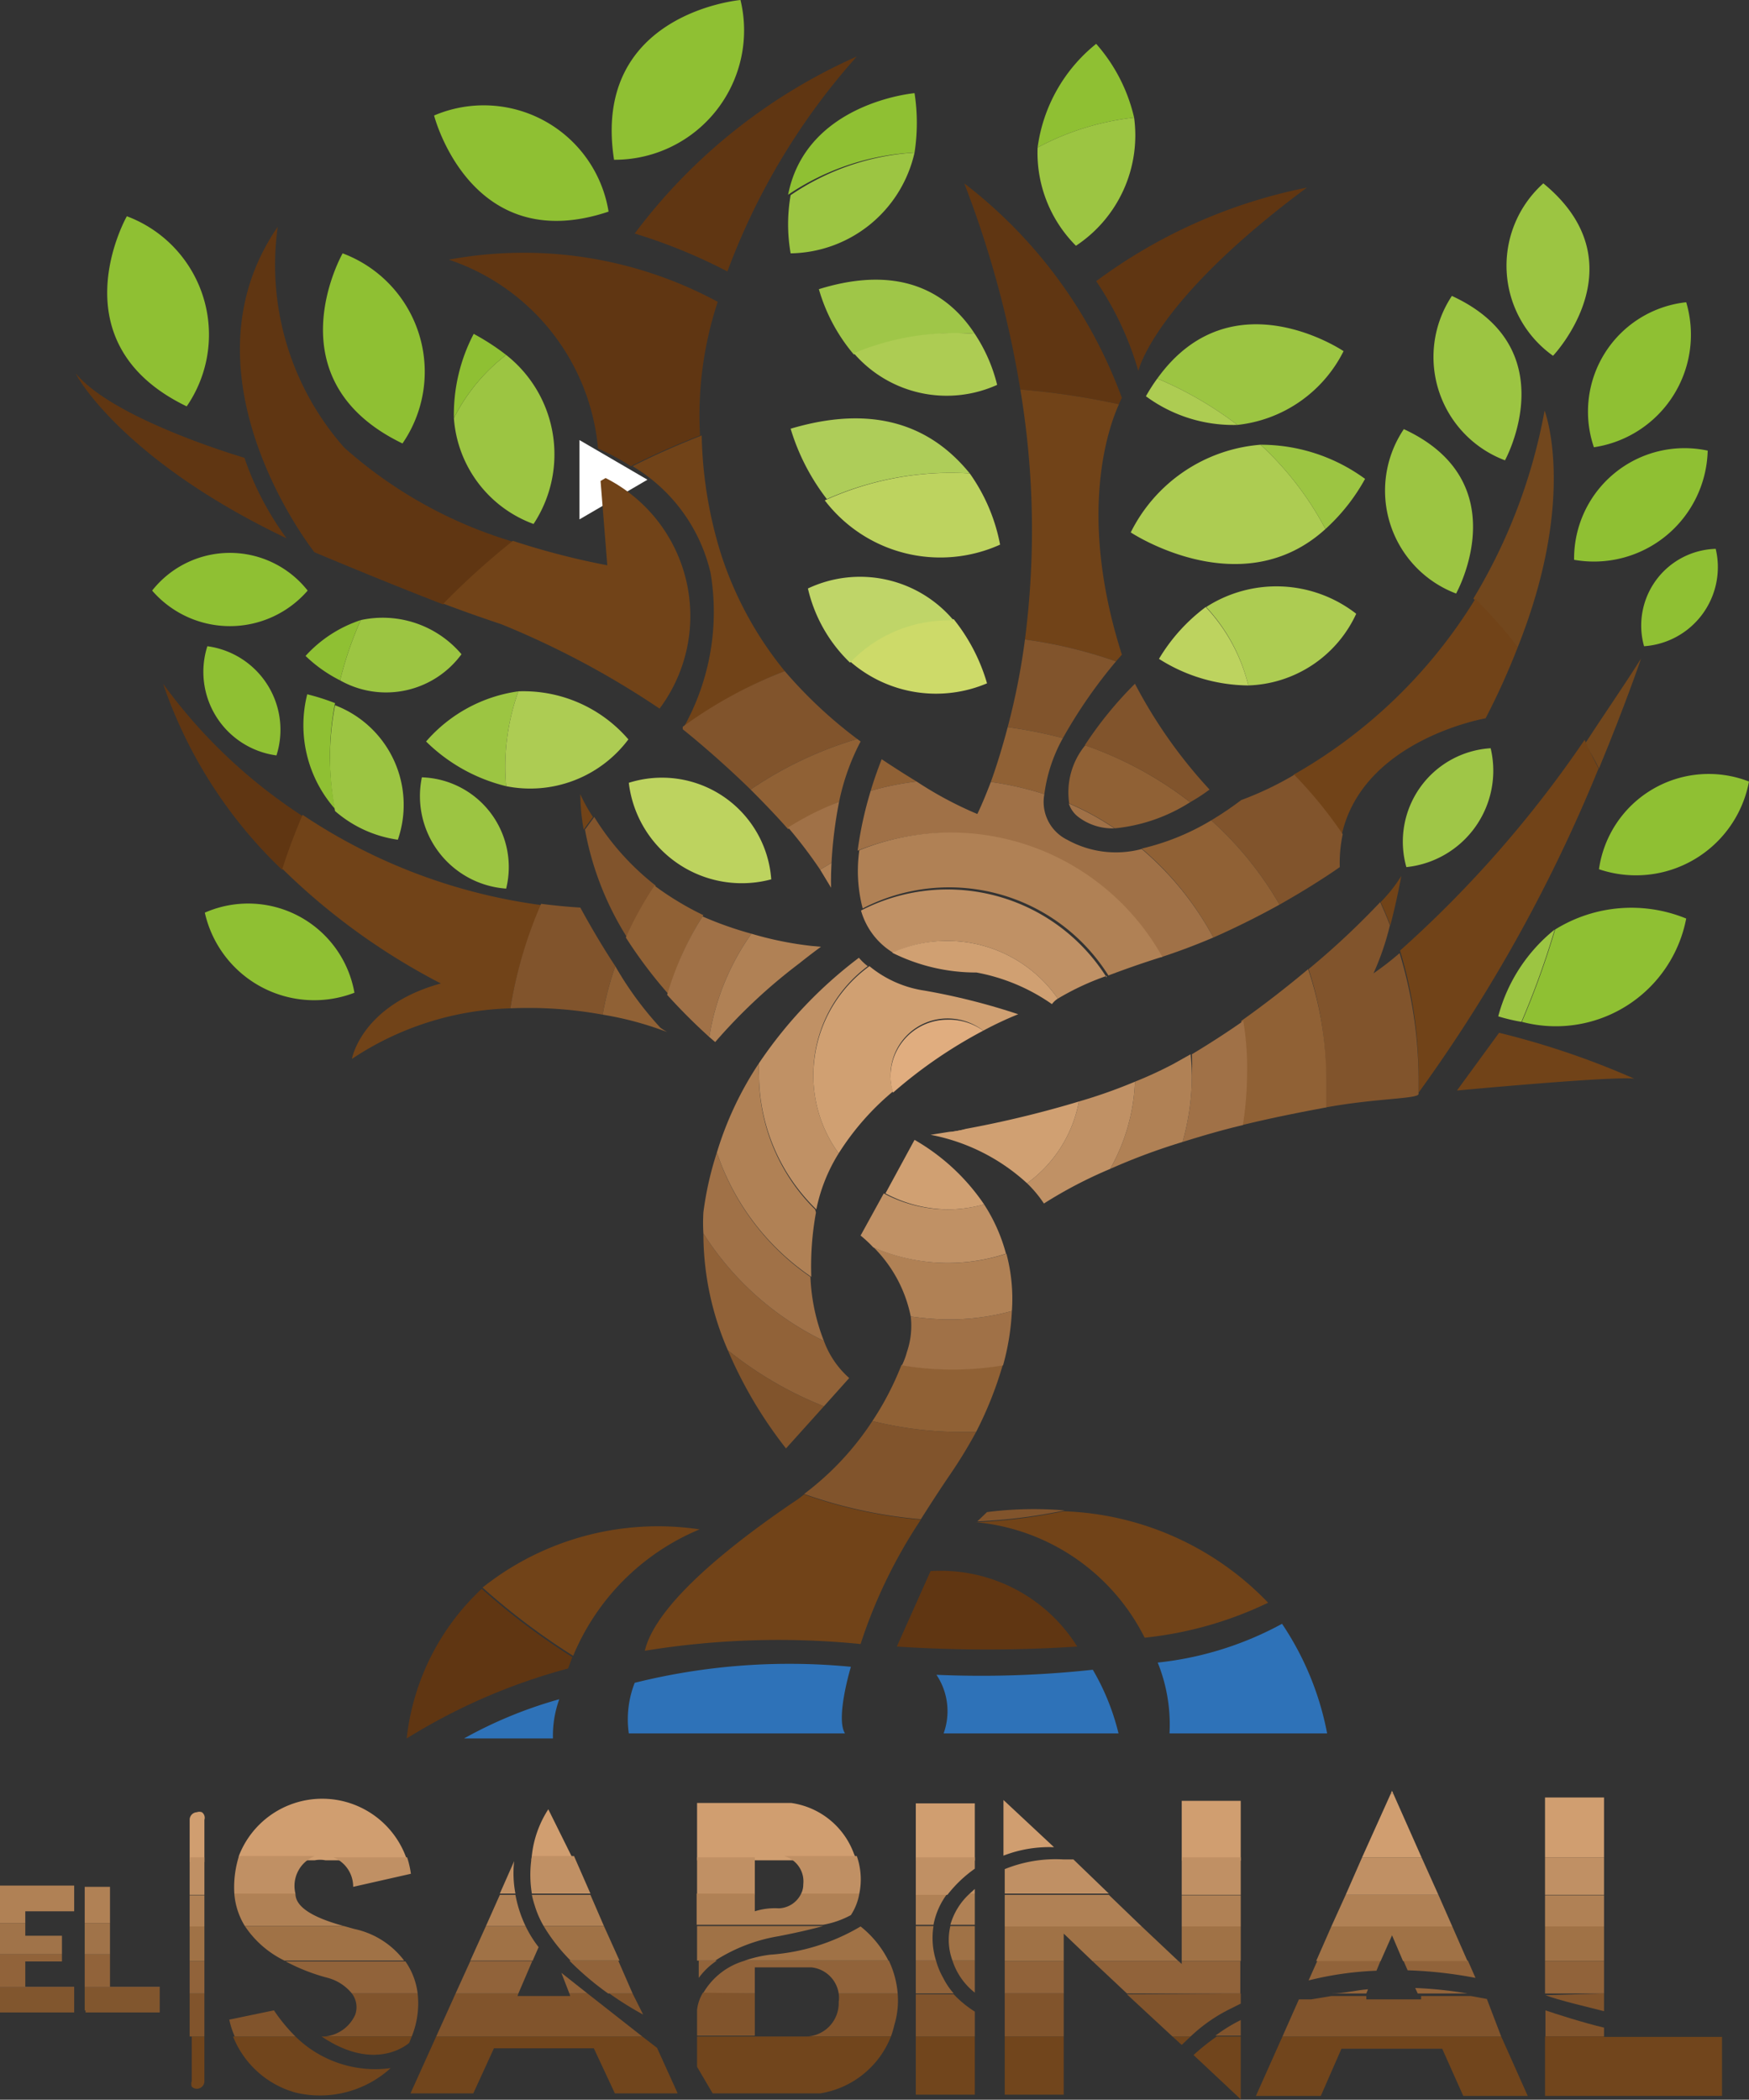 <svg xmlns="http://www.w3.org/2000/svg" id="Capa_1" data-name="Capa 1" viewBox="0 0 41.5 49.81"><rect x="0" y="0" width="41.5" height="49.81" fill="#333333" stroke="none"/><defs><style>.cls-1{fill:#d0a072;}.cls-2{fill:#72471d;}.cls-3{fill:#714318;}.cls-4{fill:#603612;}.cls-5{fill:none;stroke:#fff;stroke-miterlimit:10;}.cls-6{fill:#81542c;}.cls-7{fill:#2e72b8;}.cls-8{fill:#aecd59;}.cls-9{fill:#bdd35f;}.cls-10{fill:#adcc52;}.cls-11{fill:#9cc542;}.cls-12{fill:#cdda69;}.cls-13{fill:#bfd568;}.cls-14{fill:#9fc648;}.cls-15{fill:#adcc53;}.cls-16{fill:#8fc033;}.cls-17{fill:#9fc647;}.cls-18{fill:#906135;}.cls-19{fill:#b08155;}.cls-20{fill:#d09e70;}.cls-21{fill:#71451c;}.cls-22{fill:#91633a;}.cls-23{fill:#c09064;}.cls-24{fill:#e0ad7f;}.cls-25{fill:#a07147;}.cls-26{fill:#c09165;}.cls-27{fill:#916238;}.cls-28{fill:#a07246;}.cls-29{fill:#81562e;}.cls-30{fill:#a07349;}</style></defs><path class="cls-1" d="M23.51,26.94l.39-.07A1.59,1.59,0,0,1,23.51,26.94Z" transform="translate(-0.99 -0.08)"></path><path class="cls-2" d="M39.93,15.7s-.37,1.09-1,2.61c-.1-.2-.21-.4-.33-.59C39,17.1,39.47,16.43,39.93,15.7Z" transform="translate(-0.99 -0.08)"></path><path class="cls-3" d="M15.06,19.46l-.22.3a4.78,4.78,0,0,1-.08-.84A3.55,3.55,0,0,0,15.06,19.46Z" transform="translate(-0.99 -0.08)"></path><path class="cls-4" d="M8.17,19.44c-.18.42-.34.84-.48,1.28A11,11,0,0,1,4.86,16.3,12.5,12.5,0,0,0,8.17,19.44Z" transform="translate(-0.99 -0.08)"></path><path class="cls-4" d="M27,6.75a7.44,7.44,0,0,1,1,2.13s.36-1.65,4-4.35A12.48,12.48,0,0,0,27,6.75Z" transform="translate(-0.99 -0.08)"></path><path class="cls-4" d="M18.25,6.52a12.84,12.84,0,0,0-2.2-.9,13.32,13.32,0,0,1,5.27-4.2A16,16,0,0,0,18.25,6.52Z" transform="translate(-0.99 -0.08)"></path><path class="cls-4" d="M17.6,10.41c-.56.22-1.11.46-1.64.73a5.57,5.57,0,0,0-.78-.42,5.22,5.22,0,0,0-3.54-4.48,9.69,9.69,0,0,1,6.38,1A8.6,8.6,0,0,0,17.6,10.41Z" transform="translate(-0.99 -0.08)"></path><path class="cls-4" d="M7.79,12.85a7.07,7.07,0,0,1-1-1.91s-3.09-.9-4-2C2.8,9,3.91,11,7.79,12.85Z" transform="translate(-0.99 -0.08)"></path><path class="cls-4" d="M13.16,12.93a17.89,17.89,0,0,0-1.65,1.49c-1.45-.56-3.06-1.24-3.06-1.24S5.14,9,7.58,5.46A6.54,6.54,0,0,0,9.16,10.7,10.54,10.54,0,0,0,13.16,12.93Z" transform="translate(-0.99 -0.08)"></path><path class="cls-5" d="M15.36,11.46l-.12.07v-.14Z" transform="translate(-0.99 -0.08)"></path><path class="cls-4" d="M14.57,39.39l-.1.27a14.16,14.16,0,0,0-3.83,1.66,5.7,5.7,0,0,1,1.78-3.55A16.13,16.13,0,0,0,14.57,39.39Z" transform="translate(-0.99 -0.08)"></path><path class="cls-4" d="M23.07,37.35l-.8,1.79a33,33,0,0,0,4.28,0A3.82,3.82,0,0,0,23.07,37.35Z" transform="translate(-0.99 -0.08)"></path><path class="cls-6" d="M26.25,35.91a12.73,12.73,0,0,1-2.07.26l.23-.22A8.84,8.84,0,0,1,26.25,35.91Z" transform="translate(-0.99 -0.08)"></path><path class="cls-7" d="M31.41,38.6a7.89,7.89,0,0,1-2.95.92,3.93,3.93,0,0,1,.28,1.68h3.74A7,7,0,0,0,31.41,38.6Z" transform="translate(-0.99 -0.08)"></path><path class="cls-7" d="M26.92,39.69a5.59,5.59,0,0,1,.61,1.51H23.38a1.55,1.55,0,0,0-.17-1.39A24.51,24.51,0,0,0,26.92,39.69Z" transform="translate(-0.99 -0.08)"></path><path class="cls-7" d="M21.18,39.62s-.37,1.22-.14,1.58H15.91A2.38,2.38,0,0,1,16.05,40,15.17,15.17,0,0,1,21.18,39.62Z" transform="translate(-0.99 -0.08)"></path><path class="cls-7" d="M14.26,40.39a2.56,2.56,0,0,0-.15.93H12A10.34,10.34,0,0,1,14.26,40.39Z" transform="translate(-0.99 -0.08)"></path><path class="cls-8" d="M24,11.31a7.23,7.23,0,0,0-3.39.61,5.15,5.15,0,0,1-.86-1.67C22,9.58,23.26,10.4,24,11.31Z" transform="translate(-0.99 -0.08)"></path><path class="cls-9" d="M24.72,13a3.45,3.45,0,0,1-4.16-1.05A7.23,7.23,0,0,1,24,11.31,4.3,4.3,0,0,1,24.72,13Z" transform="translate(-0.99 -0.08)"></path><path class="cls-10" d="M32.44,12.63c-2,1.82-4.62.08-4.62.08a3.77,3.77,0,0,1,3.08-2.08A7.46,7.46,0,0,1,32.44,12.63Z" transform="translate(-0.99 -0.08)"></path><path class="cls-11" d="M33.38,11.44a4.58,4.58,0,0,1-.94,1.19,7.46,7.46,0,0,0-1.54-2A4.19,4.19,0,0,1,33.38,11.44Z" transform="translate(-0.99 -0.08)"></path><path class="cls-10" d="M33.17,14.64a2.92,2.92,0,0,1-2.56,1.7,4.17,4.17,0,0,0-1-1.86A3.08,3.08,0,0,1,33.17,14.64Z" transform="translate(-0.99 -0.08)"></path><path class="cls-9" d="M30.61,16.34a4,4,0,0,1-2.12-.63,4.23,4.23,0,0,1,1.11-1.23A4.17,4.17,0,0,1,30.61,16.34Z" transform="translate(-0.99 -0.08)"></path><path class="cls-12" d="M24.41,16.29a3.1,3.1,0,0,1-3.25-.52,3.22,3.22,0,0,1,2.46-1v0A4.37,4.37,0,0,1,24.41,16.29Z" transform="translate(-0.99 -0.08)"></path><path class="cls-13" d="M23.62,14.8a3.22,3.22,0,0,0-2.46,1,3.54,3.54,0,0,1-1-1.76A2.9,2.9,0,0,1,23.62,14.8Z" transform="translate(-0.99 -0.08)"></path><path class="cls-11" d="M35.54,14.16s1.48-2.64-1.24-3.9A2.61,2.61,0,0,0,35.54,14.16Z" transform="translate(-0.99 -0.08)"></path><path class="cls-14" d="M24.12,8a6.15,6.15,0,0,0-2.87.49,4.18,4.18,0,0,1-.83-1.55C22.48,6.3,23.56,7.14,24.12,8Z" transform="translate(-0.99 -0.08)"></path><path class="cls-15" d="M24.65,9.21a2.91,2.91,0,0,1-3.4-.75A6.15,6.15,0,0,1,24.12,8,3.83,3.83,0,0,1,24.65,9.21Z" transform="translate(-0.99 -0.08)"></path><path class="cls-16" d="M22.69,3.7a5.86,5.86,0,0,0-3,1c.43-2.19,3-2.41,3-2.41A4.6,4.6,0,0,1,22.69,3.7Z" transform="translate(-0.99 -0.08)"></path><path class="cls-11" d="M22.69,3.7a3.06,3.06,0,0,1-2.94,2.39,4,4,0,0,1,0-1.38A5.86,5.86,0,0,1,22.69,3.7Z" transform="translate(-0.99 -0.08)"></path><path class="cls-16" d="M18.56.08s-3.54.31-3,3.79A3.07,3.07,0,0,0,18.56.08Z" transform="translate(-0.99 -0.08)"></path><path class="cls-16" d="M11.29,2.82s.86,3.38,4.14,2.28A3,3,0,0,0,11.29,2.82Z" transform="translate(-0.99 -0.08)"></path><path class="cls-11" d="M13.65,12.51A2.89,2.89,0,0,1,11.76,10,4.35,4.35,0,0,1,13,8.5,3,3,0,0,1,13.65,12.51Z" transform="translate(-0.99 -0.08)"></path><path class="cls-16" d="M13,8.5A4.35,4.35,0,0,0,11.76,10a4.13,4.13,0,0,1,.47-2A5.54,5.54,0,0,1,13,8.5Z" transform="translate(-0.99 -0.08)"></path><path class="cls-16" d="M9.12,6.09s-1.71,3,1.42,4.51A3,3,0,0,0,9.12,6.09Z" transform="translate(-0.99 -0.08)"></path><path class="cls-16" d="M4,5.21s-1.71,3,1.42,4.51A3,3,0,0,0,4,5.21Z" transform="translate(-0.99 -0.08)"></path><path class="cls-16" d="M5.91,15.41A2,2,0,0,0,7.55,18,2,2,0,0,0,5.91,15.41Z" transform="translate(-0.99 -0.08)"></path><path class="cls-11" d="M11,18.52a2.2,2.2,0,0,0,2,2.64A2.13,2.13,0,0,0,11,18.52Z" transform="translate(-0.99 -0.08)"></path><path class="cls-9" d="M15.91,18.65a2.7,2.7,0,0,0,3.38,2.29A2.6,2.6,0,0,0,15.91,18.65Z" transform="translate(-0.99 -0.08)"></path><path class="cls-11" d="M13,18.73a4.08,4.08,0,0,1-1.9-1.06,3.54,3.54,0,0,1,2.19-1.19A5.3,5.3,0,0,0,13,18.73Z" transform="translate(-0.99 -0.08)"></path><path class="cls-15" d="M15.9,17.62A2.91,2.91,0,0,1,13,18.73a5.3,5.3,0,0,1,.29-2.25A3.28,3.28,0,0,1,15.9,17.62Z" transform="translate(-0.99 -0.08)"></path><path class="cls-11" d="M11.94,15.6a2.22,2.22,0,0,1-2.88.62,8.37,8.37,0,0,1,.49-1.43A2.45,2.45,0,0,1,11.94,15.6Z" transform="translate(-0.99 -0.08)"></path><path class="cls-16" d="M9.55,14.79a8.37,8.37,0,0,0-.49,1.43,3.32,3.32,0,0,1-.82-.58A3.06,3.06,0,0,1,9.55,14.79Z" transform="translate(-0.99 -0.08)"></path><path class="cls-16" d="M4.6,14.09a2.44,2.44,0,0,0,3.69,0A2.35,2.35,0,0,0,4.6,14.09Z" transform="translate(-0.99 -0.08)"></path><path class="cls-11" d="M10.43,20a2.88,2.88,0,0,1-1.49-.68,6.61,6.61,0,0,1,0-2.51A2.53,2.53,0,0,1,10.43,20Z" transform="translate(-0.99 -0.08)"></path><path class="cls-16" d="M8.94,19.27a3,3,0,0,1-.66-2.72,5.13,5.13,0,0,1,.66.21A6.61,6.61,0,0,0,8.94,19.27Z" transform="translate(-0.99 -0.08)"></path><path class="cls-16" d="M5.85,21.73a2.66,2.66,0,0,0,3.55,1.9A2.56,2.56,0,0,0,5.85,21.73Z" transform="translate(-0.99 -0.08)"></path><path class="cls-16" d="M27.9,2.87a6.34,6.34,0,0,0-2.29.71A3.8,3.8,0,0,1,27,1.12,4,4,0,0,1,27.9,2.87Z" transform="translate(-0.99 -0.08)"></path><path class="cls-11" d="M26.52,5.91a3.12,3.12,0,0,1-.91-2.33,6.34,6.34,0,0,1,2.29-.71A3.14,3.14,0,0,1,26.52,5.91Z" transform="translate(-0.99 -0.08)"></path><path class="cls-11" d="M32.87,8.41a3.2,3.2,0,0,1-2.52,1.75,8.69,8.69,0,0,0-1.9-1.1C30.21,6.61,32.87,8.41,32.87,8.41Z" transform="translate(-0.99 -0.08)"></path><path class="cls-10" d="M30.35,10.16a3.49,3.49,0,0,1-2.17-.68q.13-.23.27-.42A8.69,8.69,0,0,1,30.35,10.16Z" transform="translate(-0.99 -0.08)"></path><path class="cls-16" d="M38.34,13.36a2.7,2.7,0,0,0,3.17-2.59A2.62,2.62,0,0,0,38.34,13.36Z" transform="translate(-0.99 -0.08)"></path><path class="cls-16" d="M38.81,10.69A2.7,2.7,0,0,0,41,7.25,2.61,2.61,0,0,0,38.81,10.69Z" transform="translate(-0.99 -0.08)"></path><path class="cls-11" d="M36.7,11s1.46-2.65-1.26-3.9A2.62,2.62,0,0,0,36.7,11Z" transform="translate(-0.99 -0.08)"></path><path class="cls-11" d="M37.84,8.52s2.09-2.19-.23-4.09A2.62,2.62,0,0,0,37.84,8.52Z" transform="translate(-0.99 -0.08)"></path><path class="cls-16" d="M40,15.41A1.88,1.88,0,0,0,41.7,13.1,1.82,1.82,0,0,0,40,15.41Z" transform="translate(-0.99 -0.08)"></path><path class="cls-17" d="M34.36,20.65a2.3,2.3,0,0,0,2-2.82A2.22,2.22,0,0,0,34.36,20.65Z" transform="translate(-0.99 -0.08)"></path><path class="cls-16" d="M38.93,20.7a2.73,2.73,0,0,0,3.56-2.08A2.63,2.63,0,0,0,38.93,20.7Z" transform="translate(-0.99 -0.08)"></path><path class="cls-16" d="M41,21.87a3.15,3.15,0,0,1-3.9,2.45,20.2,20.2,0,0,0,.79-2.19A3.43,3.43,0,0,1,41,21.87Z" transform="translate(-0.99 -0.08)"></path><path class="cls-11" d="M37.88,22.13a20.2,20.2,0,0,1-.79,2.19,4.25,4.25,0,0,1-.55-.13A3.93,3.93,0,0,1,37.88,22.13Z" transform="translate(-0.99 -0.08)"></path><path class="cls-18" d="M22.74,18.62a6.79,6.79,0,0,0-1.09.22c.07-.24.16-.49.26-.75C21.91,18.09,22.28,18.34,22.74,18.62Z" transform="translate(-0.99 -0.08)"></path><path class="cls-4" d="M27.61,9.52a1.15,1.15,0,0,0-.07.15h0a17.82,17.82,0,0,0-2.34-.35,24.5,24.5,0,0,0-1.33-4.89A11.32,11.32,0,0,1,27.61,9.52Z" transform="translate(-0.99 -0.08)"></path><path class="cls-2" d="M37,15.44c-.33-.4-.68-.79-1.05-1.16a13.19,13.19,0,0,0,1.69-4.46S38.43,11.86,37,15.44Z" transform="translate(-0.99 -0.08)"></path><rect class="cls-19" x="2.01" y="44.76" width="0.6" height="0.86"></rect><path class="cls-20" d="M5.84,43.25v1H5.49v-1a.18.18,0,0,1,.17-.18.17.17,0,0,1,.12,0A.16.16,0,0,1,5.84,43.25Z" transform="translate(-0.99 -0.08)"></path><polygon class="cls-19" points="1.76 44.73 1.76 45.34 0.6 45.34 0.6 45.62 0 45.62 0 44.73 1.76 44.73"></polygon><path class="cls-20" d="M10.65,44.21H8.9l-.19,0a.67.67,0,0,0-.25,0H6.66a.76.76,0,0,1,0-.11A2.12,2.12,0,0,1,10.65,44.21Z" transform="translate(-0.99 -0.08)"></path><path class="cls-20" d="M14.6,44.21h-1A2.51,2.51,0,0,1,14,43Z" transform="translate(-0.99 -0.08)"></path><path class="cls-20" d="M21.31,44.21H17.53V42.85h2.23a1.86,1.86,0,0,1,1.49,1.2A1.66,1.66,0,0,1,21.31,44.21Z" transform="translate(-0.99 -0.08)"></path><rect class="cls-20" x="21.73" y="42.78" width="1.4" height="1.36"></rect><rect class="cls-20" x="36.66" y="42.64" width="1.4" height="1.42"></rect><path class="cls-20" d="M26,43.9a3,3,0,0,0-1.2.2V42.78Z" transform="translate(-0.99 -0.08)"></path><rect class="cls-20" x="28.04" y="42.72" width="1.4" height="1.42"></rect><path class="cls-21" d="M29.24,48.39l-.21.2h0l-.22-.2Z" transform="translate(-0.99 -0.08)"></path><polygon class="cls-20" points="33.73 44.06 32.32 44.06 33 42.55 33.06 42.55 33.73 44.06"></polygon><polygon class="cls-20" points="33.06 42.55 33 42.55 33.03 42.48 33.06 42.55"></polygon><path class="cls-22" d="M33.41,47.37h-.83c.3,0,.59-.08.87-.1Z" transform="translate(-0.99 -0.08)"></path><path class="cls-22" d="M34.63,47.37l-.06-.13a9.48,9.48,0,0,1,1.24.13Z" transform="translate(-0.99 -0.08)"></path><path class="cls-23" d="M24.12,44.89V45H24Z" transform="translate(-0.99 -0.08)"></path><path class="cls-24" d="M24.32,24.53A11.13,11.13,0,0,0,22.18,26a1.21,1.21,0,0,1-.06-.38,1.35,1.35,0,0,1,1.35-1.35A1.38,1.38,0,0,1,24.32,24.53Z" transform="translate(-0.99 -0.08)"></path><path class="cls-3" d="M16.64,16.89a20.63,20.63,0,0,0-3.75-2c-.39-.13-.88-.3-1.38-.49a17.89,17.89,0,0,1,1.65-1.49,18,18,0,0,0,2.24.58l-.16-2,.12-.07A3.67,3.67,0,0,1,16.64,16.89Z" transform="translate(-0.99 -0.08)"></path><path class="cls-3" d="M39.77,25.67c-.48-.07-4.21.28-4.21.28l1-1.37A19.19,19.19,0,0,1,39.77,25.67Z" transform="translate(-0.99 -0.08)"></path><path class="cls-3" d="M34.24,20.86s-.1.56-.26,1.17c-.07-.19-.15-.37-.23-.55A3.53,3.53,0,0,0,34.24,20.86Z" transform="translate(-0.99 -0.08)"></path><path class="cls-3" d="M38.92,18.31A36.69,36.69,0,0,1,34.65,26h0c0-.12,0-.24,0-.37a10.41,10.41,0,0,0-.44-3,27.12,27.12,0,0,0,4.38-5C38.71,17.91,38.82,18.11,38.92,18.31Z" transform="translate(-0.99 -0.08)"></path><path class="cls-6" d="M34.65,25.66c0,.13,0,.25,0,.37s-1,.1-2.2.32c0-.23,0-.46,0-.69a8.26,8.26,0,0,0-.41-2.59,18.68,18.68,0,0,0,1.7-1.59c.08.18.16.36.23.55a6.36,6.36,0,0,1-.39,1.14,7,7,0,0,0,.62-.48A10.41,10.41,0,0,1,34.65,25.66Z" transform="translate(-0.99 -0.08)"></path><path class="cls-18" d="M32.46,25.66c0,.23,0,.46,0,.69-.59.11-1.26.24-2,.42a7.88,7.88,0,0,0,.1-1.2,6.67,6.67,0,0,0-.12-1.27c.55-.39,1.09-.81,1.59-1.23A8.26,8.26,0,0,1,32.46,25.66Z" transform="translate(-0.99 -0.08)"></path><path class="cls-25" d="M30.58,25.57a7.88,7.88,0,0,1-.1,1.2c-.47.11-.95.25-1.43.4a5.76,5.76,0,0,0,.22-1.56,4.41,4.41,0,0,0,0-.52h0c.4-.24.82-.51,1.22-.79A6.67,6.67,0,0,1,30.58,25.57Z" transform="translate(-0.99 -0.08)"></path><path class="cls-19" d="M29.27,25.61a5.76,5.76,0,0,1-.22,1.56,14.77,14.77,0,0,0-1.72.64,4.53,4.53,0,0,0,.59-2.07,9.59,9.59,0,0,0,.91-.42l.41-.23A4.41,4.41,0,0,1,29.27,25.61Z" transform="translate(-0.99 -0.08)"></path><path class="cls-26" d="M27.92,25.74a4.53,4.53,0,0,1-.59,2.07h0a10.57,10.57,0,0,0-1.57.82,2.83,2.83,0,0,0-.4-.48,3.1,3.1,0,0,0,1.23-1.94A12.34,12.34,0,0,0,27.92,25.74Z" transform="translate(-0.99 -0.08)"></path><path class="cls-1" d="M26.59,26.21a3.1,3.1,0,0,1-1.23,1.94A4.68,4.68,0,0,0,23.07,27l.44-.07h0a1.59,1.59,0,0,0,.39-.07h0A25,25,0,0,0,26.59,26.21Z" transform="translate(-0.99 -0.08)"></path><path class="cls-3" d="M37,15.44h0a17.06,17.06,0,0,1-.76,1.68s-2.9.5-3.41,2.75a10.27,10.27,0,0,0-1.15-1.41A12,12,0,0,0,36,14.28C36.34,14.65,36.69,15,37,15.44Z" transform="translate(-0.99 -0.08)"></path><path class="cls-6" d="M32.85,19.87a3.24,3.24,0,0,0-.07.78s-.56.4-1.43.89a8.22,8.22,0,0,0-1.62-2,7.78,7.78,0,0,0,.71-.48,7.77,7.77,0,0,0,1.26-.6A10.27,10.27,0,0,1,32.85,19.87Z" transform="translate(-0.99 -0.08)"></path><path class="cls-18" d="M31.35,21.54c-.45.25-1,.53-1.57.78a7.25,7.25,0,0,0-1.7-2.11,5.69,5.69,0,0,0,1.65-.67A8.22,8.22,0,0,1,31.35,21.54Z" transform="translate(-0.99 -0.08)"></path><path class="cls-25" d="M27.43,19.73a1.33,1.33,0,0,1-.84-.26.65.65,0,0,1-.24-.33A6.28,6.28,0,0,1,27.43,19.73Z" transform="translate(-0.99 -0.08)"></path><path class="cls-18" d="M29.23,19.11a4.06,4.06,0,0,1-1.79.62h0a6.28,6.28,0,0,0-1.08-.59,1.76,1.76,0,0,1,.38-1.38A8.75,8.75,0,0,1,29.23,19.11Z" transform="translate(-0.99 -0.08)"></path><path class="cls-6" d="M29.69,18.81a4.29,4.29,0,0,1-.46.3,8.75,8.75,0,0,0-2.5-1.35,9,9,0,0,1,1.19-1.46A11.59,11.59,0,0,0,29.69,18.81Z" transform="translate(-0.99 -0.08)"></path><path class="cls-3" d="M27.61,15.61l-.14.16a11,11,0,0,0-2.16-.52,20.28,20.28,0,0,0-.11-5.93,17.82,17.82,0,0,1,2.34.35C27.29,10.22,26.55,12.29,27.61,15.61Z" transform="translate(-0.99 -0.08)"></path><path class="cls-6" d="M27.47,15.77a11.72,11.72,0,0,0-1.26,1.82h0a10.84,10.84,0,0,0-1.31-.26,16.29,16.29,0,0,0,.41-2.08A11,11,0,0,1,27.47,15.77Z" transform="translate(-0.99 -0.08)"></path><path class="cls-18" d="M26.21,17.59a3.71,3.71,0,0,0-.44,1.33,7.56,7.56,0,0,0-1.27-.29c.12-.33.26-.77.4-1.3A10.84,10.84,0,0,1,26.21,17.59Z" transform="translate(-0.99 -0.08)"></path><path class="cls-25" d="M29.78,22.32c-.4.17-.82.33-1.25.47a5.76,5.76,0,0,0-7.19-2.53,8.79,8.79,0,0,1,.31-1.42,6.79,6.79,0,0,1,1.09-.22,8.82,8.82,0,0,0,1.44.77s.13-.26.32-.76a7.56,7.56,0,0,1,1.27.29A1,1,0,0,0,26.31,20a2.38,2.38,0,0,0,1.77.22A7.25,7.25,0,0,1,29.78,22.32Z" transform="translate(-0.99 -0.08)"></path><path class="cls-19" d="M28.53,22.79h0c-.51.16-.92.31-1.24.43a4.46,4.46,0,0,0-5.83-1.59,3.5,3.5,0,0,1-.08-1.38,5.76,5.76,0,0,1,7.19,2.53Z" transform="translate(-0.99 -0.08)"></path><path class="cls-26" d="M27.25,23.23a6.25,6.25,0,0,0-1.16.54,3.19,3.19,0,0,0-2.62-1.37,3.08,3.08,0,0,0-1.29.28,1.72,1.72,0,0,1-.76-1,4.46,4.46,0,0,1,5.83,1.59Z" transform="translate(-0.99 -0.08)"></path><path class="cls-1" d="M26.09,23.77a.52.52,0,0,0-.14.13,4.57,4.57,0,0,0-1.79-.75,4.45,4.45,0,0,1-2-.47,3.08,3.08,0,0,1,1.29-.28A3.19,3.19,0,0,1,26.09,23.77Z" transform="translate(-0.99 -0.08)"></path><path class="cls-3" d="M17.22,17.32a5.6,5.6,0,0,0,.63-3.65A4,4,0,0,0,16,11.14c.53-.27,1.08-.51,1.64-.73a10.05,10.05,0,0,0,.46,2.82A8.53,8.53,0,0,0,19.61,16,10.59,10.59,0,0,0,17.22,17.32Z" transform="translate(-0.99 -0.08)"></path><path class="cls-6" d="M21.33,17.61a9.06,9.06,0,0,0-2.53,1.2c-.85-.83-1.61-1.43-1.61-1.43l0-.06A10.59,10.59,0,0,1,19.61,16,10.76,10.76,0,0,0,21.33,17.61Z" transform="translate(-0.99 -0.08)"></path><path class="cls-18" d="M21.41,17.67a5.41,5.41,0,0,0-.51,1.43,7.05,7.05,0,0,0-1.21.65c-.29-.33-.6-.65-.89-.94a9.06,9.06,0,0,1,2.53-1.2Z" transform="translate(-0.99 -0.08)"></path><path class="cls-25" d="M20.9,19.1a10.33,10.33,0,0,0-.18,1.45l-.27.16a11,11,0,0,0-.76-1A7.05,7.05,0,0,1,20.9,19.1Z" transform="translate(-0.99 -0.08)"></path><path class="cls-19" d="M20.71,21.14l-.26-.43.27-.16C20.7,20.91,20.71,21.14,20.71,21.14Z" transform="translate(-0.99 -0.08)"></path><path class="cls-6" d="M16.55,21.09a8.18,8.18,0,0,0-.68,1.23,7.22,7.22,0,0,1-1-2.56l.22-.3A6.15,6.15,0,0,0,16.55,21.09Z" transform="translate(-0.99 -0.08)"></path><path class="cls-18" d="M17.68,21.79a7.27,7.27,0,0,0-.84,1.86,10.94,10.94,0,0,1-1-1.33,8.18,8.18,0,0,1,.68-1.23A7.06,7.06,0,0,0,17.68,21.79Z" transform="translate(-0.99 -0.08)"></path><path class="cls-25" d="M18.82,22.23a5.81,5.81,0,0,0-1,2.45,13.94,13.94,0,0,1-1-1h0a7.27,7.27,0,0,1,.84-1.86A8.45,8.45,0,0,0,18.82,22.23Z" transform="translate(-0.99 -0.08)"></path><path class="cls-19" d="M20.25,22.52a8.21,8.21,0,0,1-1.43-.29,5.81,5.81,0,0,0-1,2.45l.14.12a13,13,0,0,1,2-1.87h0c.3-.24.51-.39.51-.39Z" transform="translate(-0.99 -0.08)"></path><path class="cls-3" d="M13.83,21.55A10.29,10.29,0,0,0,13.1,24a7.13,7.13,0,0,0-3.76,1.2s.22-1.27,2.11-1.79a15.58,15.58,0,0,1-3.76-2.72c.14-.44.3-.86.48-1.28A13.32,13.32,0,0,0,13.83,21.55Z" transform="translate(-0.99 -0.08)"></path><path class="cls-6" d="M15.59,23a7.19,7.19,0,0,0-.3,1.15A9.78,9.78,0,0,0,13.1,24a10.29,10.29,0,0,1,.73-2.48q.45.06.93.09S15.14,22.32,15.59,23Z" transform="translate(-0.99 -0.08)"></path><path class="cls-18" d="M16.66,24.46A8,8,0,0,1,15.59,23a7.19,7.19,0,0,0-.3,1.15,7.84,7.84,0,0,1,1.36.35l.17.06A1.31,1.31,0,0,1,16.66,24.46Z" transform="translate(-0.99 -0.08)"></path><path class="cls-3" d="M17.59,36.36a5.56,5.56,0,0,0-3,3,16.13,16.13,0,0,1-2.15-1.62A6.69,6.69,0,0,1,17.59,36.36Z" transform="translate(-0.99 -0.08)"></path><path class="cls-3" d="M31.08,38.1a8.86,8.86,0,0,1-2.93.83,5,5,0,0,0-4-2.74l0,0a12.73,12.73,0,0,0,2.07-.26h0A7.05,7.05,0,0,1,31.08,38.1Z" transform="translate(-0.99 -0.08)"></path><path class="cls-3" d="M22.84,36.13a12,12,0,0,0-1.43,2.95,19.69,19.69,0,0,0-5.12.16c.28-1.18,2.27-2.67,3.52-3.52a2.48,2.48,0,0,0,.26-.19A11.12,11.12,0,0,0,22.84,36.13Z" transform="translate(-0.99 -0.08)"></path><path class="cls-6" d="M24.15,34.05a11.27,11.27,0,0,1-.61,1c-.26.38-.49.74-.7,1.07a11.12,11.12,0,0,1-2.77-.6,6.84,6.84,0,0,0,1.62-1.73,8.73,8.73,0,0,0,2.12.26Z" transform="translate(-0.99 -0.08)"></path><path class="cls-18" d="M24.78,32.47a8.82,8.82,0,0,1-.63,1.58h-.34a8.73,8.73,0,0,1-2.12-.26,7,7,0,0,0,.69-1.33h0a7.25,7.25,0,0,0,2.4,0Z" transform="translate(-0.99 -0.08)"></path><path class="cls-25" d="M25,31.18a5.79,5.79,0,0,1-.21,1.29h0a7.25,7.25,0,0,1-2.4,0,1.75,1.75,0,0,0,.12-.32,1.91,1.91,0,0,0,.09-.84,6.71,6.71,0,0,0,.91.07A5.58,5.58,0,0,0,25,31.18Z" transform="translate(-0.99 -0.08)"></path><path class="cls-19" d="M25,31.18a5.58,5.58,0,0,1-1.49.2,6.71,6.71,0,0,1-.91-.07,3.21,3.21,0,0,0-.88-1.64,4.43,4.43,0,0,0,3.15.15A4.14,4.14,0,0,1,25,31.18Z" transform="translate(-0.99 -0.08)"></path><path class="cls-26" d="M24.86,29.82a4.43,4.43,0,0,1-3.15-.15,2.87,2.87,0,0,0-.3-.28l.55-1a3.22,3.22,0,0,0,1.51.38,3.15,3.15,0,0,0,.87-.12A4.07,4.07,0,0,1,24.86,29.82Z" transform="translate(-0.99 -0.08)"></path><path class="cls-1" d="M24.34,28.65a3.15,3.15,0,0,1-.87.12A3.22,3.22,0,0,1,22,28.39l.69-1.27A5,5,0,0,1,24.34,28.65Z" transform="translate(-0.99 -0.08)"></path><path class="cls-6" d="M20.54,33.44l-.9,1a10.28,10.28,0,0,1-1.38-2.33A8.79,8.79,0,0,0,20.54,33.44Z" transform="translate(-0.99 -0.08)"></path><path class="cls-27" d="M21.14,32.77l-.6.67a8.79,8.79,0,0,1-2.28-1.33,6.93,6.93,0,0,1-.58-2.77,7,7,0,0,0,2.86,2.55A2.16,2.16,0,0,0,21.14,32.77Z" transform="translate(-0.99 -0.08)"></path><path class="cls-25" d="M20.54,31.89a7,7,0,0,1-2.86-2.55,4.32,4.32,0,0,1,0-.5A7.76,7.76,0,0,1,18,27.42a5.8,5.8,0,0,0,2.22,2.95A4.62,4.62,0,0,0,20.54,31.89Z" transform="translate(-0.99 -0.08)"></path><path class="cls-19" d="M20.35,28.85a7.13,7.13,0,0,0-.11,1.52A5.8,5.8,0,0,1,18,27.42a8,8,0,0,1,1-2.12,2.81,2.81,0,0,0,0,.29,4.47,4.47,0,0,0,1.33,3.18S20.35,28.83,20.35,28.85Z" transform="translate(-0.99 -0.08)"></path><path class="cls-26" d="M20.29,25.59a3.12,3.12,0,0,0,.6,1.85,4,4,0,0,0-.53,1.33A4.47,4.47,0,0,1,19,25.59a2.81,2.81,0,0,1,0-.29,10.41,10.41,0,0,1,2.37-2.5,1.32,1.32,0,0,0,.21.2A3.2,3.2,0,0,0,20.29,25.59Z" transform="translate(-0.99 -0.08)"></path><path class="cls-1" d="M25.15,24.14a8.28,8.28,0,0,0-.83.39,1.38,1.38,0,0,0-.85-.29,1.35,1.35,0,0,0-1.35,1.35,1.21,1.21,0,0,0,.06.38,6.26,6.26,0,0,0-1.29,1.47,3.12,3.12,0,0,1-.6-1.85A3.2,3.2,0,0,1,21.62,23a2.67,2.67,0,0,0,1.31.58A15.48,15.48,0,0,1,25.15,24.14Z" transform="translate(-0.99 -0.08)"></path><path class="cls-21" d="M10.26,49.14A2.49,2.49,0,0,1,8,49.72a2.24,2.24,0,0,1-1.48-1.33H8A2.7,2.7,0,0,0,10.26,49.14Z" transform="translate(-0.99 -0.08)"></path><path class="cls-21" d="M5.84,48.39v1.06a.18.18,0,0,1-.18.18.17.17,0,0,1-.12-.05.19.19,0,0,1,0-.13V48.39Z" transform="translate(-0.99 -0.08)"></path><rect class="cls-6" x="4.5" y="47.29" width="0.35" height="1.02"></rect><rect class="cls-22" x="4.5" y="46.52" width="0.35" height="0.77"></rect><rect class="cls-28" x="4.5" y="45.7" width="0.35" height="0.82"></rect><rect class="cls-19" x="4.5" y="44.96" width="0.35" height="0.74"></rect><rect class="cls-23" x="4.5" y="44.06" width="0.35" height="0.89"></rect><rect class="cls-23" x="36.66" y="44.06" width="1.4" height="0.89"></rect><rect class="cls-19" x="36.66" y="44.96" width="1.4" height="0.74"></rect><rect class="cls-28" x="36.66" y="45.7" width="1.4" height="0.82"></rect><rect class="cls-22" x="36.66" y="46.52" width="1.4" height="0.77"></rect><path class="cls-6" d="M39.05,47.37v.42c-.31-.08-1.12-.27-1.39-.38v0Z" transform="translate(-0.99 -0.08)"></path><path class="cls-6" d="M39.05,48.18v.21H37.66v-.62C37.89,47.85,38.58,48.07,39.05,48.18Z" transform="translate(-0.99 -0.08)"></path><polygon class="cls-21" points="40.86 48.32 40.86 49.72 36.66 49.72 36.66 48.31 38.06 48.31 38.06 48.32 40.86 48.32"></polygon><polygon class="cls-21" points="36.25 49.72 34.72 49.72 34.22 48.6 31.83 48.6 31.34 49.72 29.8 49.72 30.3 48.6 30.43 48.31 35.62 48.31 35.75 48.6 36.25 49.72"></polygon><path class="cls-6" d="M36.61,48.39H31.42l.39-.88h.05l.24,0,.48-.08h.83l0,.08h1.3l0-.08h1.18l.38.07h0Z" transform="translate(-0.99 -0.08)"></path><path class="cls-22" d="M33.75,46.59l-.1.24a7.81,7.81,0,0,0-1.61.23h0l.21-.47Z" transform="translate(-0.99 -0.08)"></path><path class="cls-22" d="M36,47a10.18,10.18,0,0,0-1.61-.18h0l-.1-.23h1.53Z" transform="translate(-0.99 -0.08)"></path><polygon class="cls-28" points="34.82 46.52 33.29 46.52 33.03 45.91 32.76 46.52 31.23 46.52 31.59 45.7 34.46 45.7 34.82 46.52"></polygon><polygon class="cls-19" points="34.46 45.7 31.59 45.7 31.93 44.95 34.13 44.95 34.46 45.7"></polygon><polygon class="cls-23" points="34.13 44.95 31.93 44.95 32.32 44.06 33.73 44.06 34.13 44.95"></polygon><rect class="cls-23" x="28.04" y="44.06" width="1.4" height="0.89"></rect><rect class="cls-19" x="28.04" y="44.96" width="1.4" height="0.74"></rect><rect class="cls-28" x="28.04" y="45.7" width="1.4" height="0.82"></rect><rect class="cls-21" x="23.84" y="48.31" width="1.4" height="1.38"></rect><rect class="cls-22" x="23.84" y="46.52" width="1.4" height="0.77"></rect><rect class="cls-6" x="23.84" y="47.29" width="1.4" height="1.02"></rect><path class="cls-6" d="M30.43,48v.37h-.6A3.9,3.9,0,0,1,30.43,48Z" transform="translate(-0.99 -0.08)"></path><path class="cls-21" d="M30.43,48.39v1.49h0l-1.12-1.05a5.3,5.3,0,0,1,.55-.44Z" transform="translate(-0.99 -0.08)"></path><path class="cls-6" d="M30.43,47.37v.24l-.26.13a3.82,3.82,0,0,0-.93.65h-.43l-1.08-1Z" transform="translate(-0.99 -0.08)"></path><polygon class="cls-22" points="29.43 46.52 29.43 47.29 26.74 47.29 25.92 46.52 27.96 46.52 28.04 46.59 28.04 46.52 29.43 46.52"></polygon><polygon class="cls-28" points="27.96 46.52 25.92 46.52 25.24 45.87 25.24 46.52 23.84 46.52 23.84 45.7 27.09 45.7 27.96 46.52"></polygon><polygon class="cls-19" points="27.09 45.7 23.84 45.7 23.84 44.95 26.31 44.95 27.09 45.7"></polygon><path class="cls-23" d="M27.3,45H24.83v-.58a3.22,3.22,0,0,1,1.4-.23l.23,0Z" transform="translate(-0.99 -0.08)"></path><path class="cls-19" d="M24.12,45v.74h-.58A1.59,1.59,0,0,1,24,45Z" transform="translate(-0.99 -0.08)"></path><path class="cls-28" d="M24.12,45.77v.82h-.53a1.42,1.42,0,0,1-.05-.82Z" transform="translate(-0.99 -0.08)"></path><path class="cls-22" d="M24.12,46.59v.76a1.59,1.59,0,0,1-.53-.76Z" transform="translate(-0.99 -0.08)"></path><rect class="cls-21" x="21.73" y="48.31" width="1.4" height="1.38"></rect><path class="cls-6" d="M24.12,47.8v.59h-1.4v-1h.9A2.63,2.63,0,0,0,24.12,47.8Z" transform="translate(-0.99 -0.08)"></path><path class="cls-22" d="M23.62,47.37h-.9v-.78h.48a1.78,1.78,0,0,0,.17.41A1.72,1.72,0,0,0,23.62,47.37Z" transform="translate(-0.99 -0.08)"></path><path class="cls-28" d="M23.2,46.59h-.48v-.82h.42A1.79,1.79,0,0,0,23.2,46.59Z" transform="translate(-0.99 -0.08)"></path><path class="cls-19" d="M23.47,45a1.76,1.76,0,0,0-.33.74h-.42V45Z" transform="translate(-0.99 -0.08)"></path><path class="cls-23" d="M24.12,44.14v.27a3,3,0,0,0-.65.62h-.75v-.89Z" transform="translate(-0.99 -0.08)"></path><path class="cls-23" d="M21.38,45H20a.48.48,0,0,0,.05-.22.62.62,0,0,0-.46-.67h1.73A1.67,1.67,0,0,1,21.38,45Z" transform="translate(-0.99 -0.08)"></path><rect class="cls-23" x="16.54" y="44.06" width="1.37" height="0.89"></rect><path class="cls-19" d="M21.38,45a1.34,1.34,0,0,1-.2.51,2.16,2.16,0,0,1-.66.23h-3V45H18.9v.42a1.58,1.58,0,0,1,.57-.07A.61.61,0,0,0,20,45Z" transform="translate(-0.99 -0.08)"></path><path class="cls-22" d="M18,46.59a1.66,1.66,0,0,0-.43.41v-.41Z" transform="translate(-0.99 -0.08)"></path><path class="cls-28" d="M20.52,45.77c-.25.07-.59.15-1.05.24a4,4,0,0,0-1.51.58h-.43v-.82Z" transform="translate(-0.99 -0.08)"></path><path class="cls-6" d="M22.21,48.12a2.13,2.13,0,0,1-.08.27h-2a.79.79,0,0,0,.76-.82.62.62,0,0,0,0-.2h1.4A2,2,0,0,1,22.21,48.12Z" transform="translate(-0.99 -0.08)"></path><path class="cls-28" d="M22.07,46.59H18.66a3,3,0,0,1,.6-.14,4.87,4.87,0,0,0,2.15-.67A2.42,2.42,0,0,1,22.07,46.59Z" transform="translate(-0.99 -0.08)"></path><path class="cls-22" d="M22.29,47.37h-1.4a.73.73,0,0,0-.65-.62H18.9v.62H17.67a1.67,1.67,0,0,1,1-.78h3.41A2.23,2.23,0,0,1,22.29,47.37Z" transform="translate(-0.99 -0.08)"></path><path class="cls-6" d="M18.9,47.37v1H17.53v-.61a1,1,0,0,1,.14-.41Z" transform="translate(-0.99 -0.08)"></path><path class="cls-21" d="M22.13,48.39a2.17,2.17,0,0,1-1.68,1.35H17.9l-.37-.63v-.72Z" transform="translate(-0.99 -0.08)"></path><path class="cls-6" d="M16.25,47.87a7.77,7.77,0,0,1-.8-.5H16Z" transform="translate(-0.99 -0.08)"></path><path class="cls-23" d="M15,45H13.61a2.74,2.74,0,0,1,0-.89h1Z" transform="translate(-0.99 -0.08)"></path><path class="cls-19" d="M15.32,45.77H13.89a2.26,2.26,0,0,1-.21-.48,2.5,2.5,0,0,1-.07-.26H15Z" transform="translate(-0.99 -0.08)"></path><path class="cls-28" d="M15.69,46.59H14.53a4.21,4.21,0,0,1-.64-.82h1.43Z" transform="translate(-0.99 -0.08)"></path><path class="cls-22" d="M16,47.37h-.58a7,7,0,0,1-.92-.78h1.16Z" transform="translate(-0.99 -0.08)"></path><polygon class="cls-22" points="13.94 47.29 13.51 47.29 13.32 46.8 13.94 47.29"></polygon><polygon class="cls-21" points="16.08 49.66 14.59 49.66 14.09 48.59 11.72 48.59 11.23 49.66 9.74 49.66 10.35 48.31 15.24 48.31 15.59 48.58 16.08 49.66"></polygon><polygon class="cls-6" points="15.24 48.31 10.35 48.31 10.81 47.29 12.3 47.29 12.28 47.35 13.53 47.35 13.51 47.29 13.94 47.29 15.24 48.31"></polygon><polygon class="cls-22" points="12.63 46.52 12.3 47.29 10.81 47.29 11.16 46.52 12.63 46.52"></polygon><path class="cls-28" d="M13.77,46.27l-.14.32H12.15l.37-.82h.94A2.72,2.72,0,0,0,13.77,46.27Z" transform="translate(-0.99 -0.08)"></path><path class="cls-19" d="M13.46,45.77h-.94l.33-.74h.37A3,3,0,0,0,13.46,45.77Z" transform="translate(-0.99 -0.08)"></path><path class="cls-23" d="M13.22,45h-.37l.34-.77A2.57,2.57,0,0,0,13.22,45Z" transform="translate(-0.99 -0.08)"></path><path class="cls-23" d="M10.74,44.53l-1.37.31a.75.75,0,0,0-.47-.7h1.75A2.23,2.23,0,0,1,10.74,44.53Z" transform="translate(-0.99 -0.08)"></path><path class="cls-23" d="M8,45v0H6.55a2.46,2.46,0,0,1,.11-.89h1.8A.76.76,0,0,0,8,45Z" transform="translate(-0.99 -0.08)"></path><path class="cls-19" d="M9.15,45.77H6.8A1.71,1.71,0,0,1,6.55,45H8C8,45.29,8.34,45.55,9.15,45.77Z" transform="translate(-0.99 -0.08)"></path><path class="cls-28" d="M10.58,46.59H7.74a2.37,2.37,0,0,1-.94-.82H9.15l.25.07A2,2,0,0,1,10.58,46.59Z" transform="translate(-0.99 -0.08)"></path><path class="cls-22" d="M10.9,47.37H9.34A1.11,1.11,0,0,0,8.77,47a4.58,4.58,0,0,1-1-.39h2.84A1.68,1.68,0,0,1,10.9,47.37Z" transform="translate(-0.99 -0.08)"></path><path class="cls-6" d="M10.76,48.39H8.7a.88.88,0,0,0,.72-.52.54.54,0,0,0-.08-.5H10.9A2.1,2.1,0,0,1,10.76,48.39Z" transform="translate(-0.99 -0.08)"></path><path class="cls-21" d="M10.76,48.39l-.06.15s-.78.73-2.08-.15h2.14Z" transform="translate(-0.99 -0.08)"></path><path class="cls-6" d="M8,48.39H6.56a2,2,0,0,1-.13-.4l1.06-.22A4.09,4.09,0,0,0,8,48.39Z" transform="translate(-0.99 -0.08)"></path><rect class="cls-29" y="47.14" width="1.76" height="0.6"></rect><polygon class="cls-29" points="3.79 47.14 3.79 47.74 2.03 47.74 2.03 47.69 2.01 47.69 2.01 47.14 3.79 47.14"></polygon><polygon class="cls-22" points="3.79 47.13 3.79 47.14 2.01 47.14 2.01 46.36 2.61 46.36 2.61 47.13 3.79 47.13"></polygon><rect class="cls-30" x="2.01" y="45.62" width="0.6" height="0.74"></rect><polygon class="cls-30" points="1.47 45.92 1.47 46.36 0 46.36 0 45.62 0.6 45.62 0.6 45.92 1.47 45.92"></polygon><polygon class="cls-22" points="1.76 47.13 1.76 47.14 0 47.14 0 46.36 1.47 46.36 1.47 46.53 0.6 46.53 0.6 47.13 1.76 47.13"></polygon></svg>